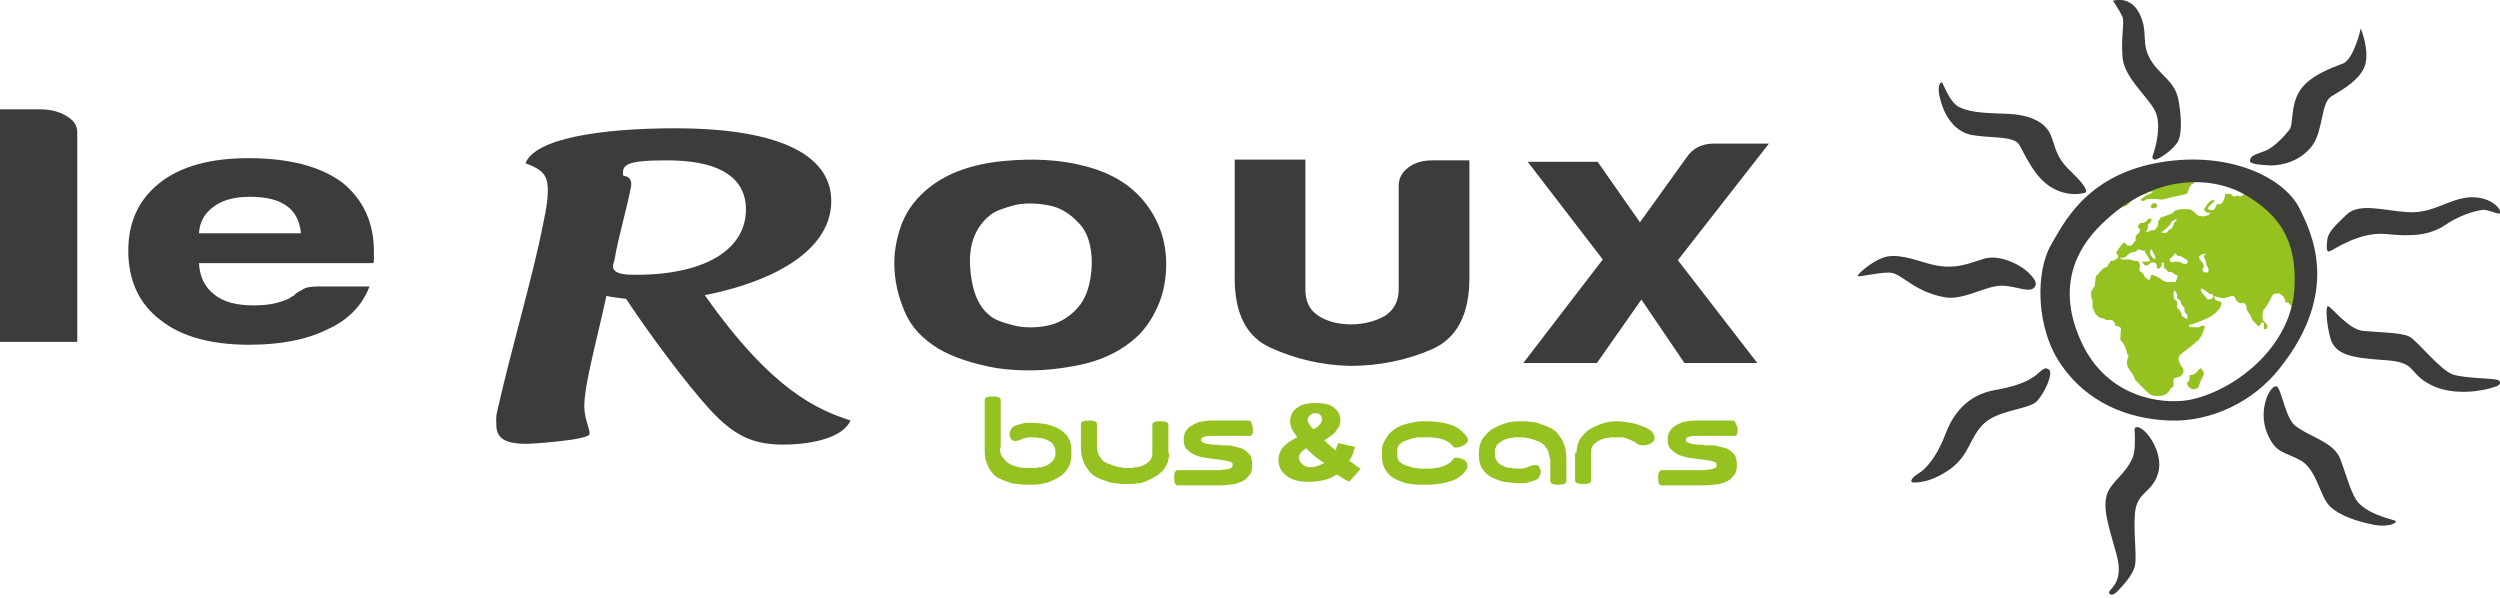 <?xml version="1.0" encoding="utf-8"?>
<svg width="343" height="82" viewBox="0 0 343 82" fill="none" xmlns="http://www.w3.org/2000/svg">
<g clip-path="url(#clip0)">
<path d="M313.4 40.9L313.2 40.6L312.8 40.3C312.8 40.3 312.5 40.2 312.1 40.3C311.7 40.4 311.5 41.1 311.5 41.1L310.9 42.1C310.9 42.1 310.6 42.5 310.5 42.6C310.5 42.7 310.4 43.3 310.4 43.4C310.4 43.5 310.5 44 310.5 44L310.9 44.4L311.1 44.7L311 45.1L310.6 45.2V44.8V44.3L310.3 44.2L310.1 44.6L309.8 44.8L309.6 44.5C309.6 44.5 309.2 44.1 309.1 44C309 43.9 308.8 43.3 308.7 43.2C308.6 43 308.3 42.6 308.3 42.6C308.3 42.6 308.2 42.2 308.2 42C308.2 41.8 307.9 41.6 307.9 41.6H307.3C307.3 41.6 307 41.4 306.9 41.3C306.8 41.2 306.5 40.6 306.5 40.6C306.5 40.6 306 40.6 305.9 40.7C305.8 40.7 305.4 40.8 305.3 40.9C305.2 40.9 304.6 40.9 304.4 40.8C304.2 40.8 303.8 40.6 303.8 40.6L303.9 41.1L304.3 41.3L304.7 41.4L304.8 41.6C304.8 41.6 304.7 41.8 304.7 42C304.7 42.2 303.9 43 303.9 43L303.2 43.5L302.3 43.9C302.3 43.9 300.9 44.5 300.6 44.5C300.3 44.5 300.3 44.8 300.3 44.8C300.3 44.8 300.6 44.9 300.7 44.9C300.8 44.9 301.2 44.9 301.2 44.9H301.7L302 44.7H302.5L302.4 45.2C302.4 45.2 302.2 45.7 302.1 45.9C302.1 46.1 301.8 46.3 301.7 46.6C301.5 46.8 300.7 47.4 300.5 47.6C300.3 47.8 299.5 48.3 299.1 48.7C298.7 49.1 299 49.8 299.1 49.9C299.1 50 299.4 50.4 299.5 50.5C299.6 50.7 299.6 51.1 299.5 51.2C299.4 51.4 299.2 51.6 299.2 51.6C299.2 51.6 298.8 51.8 298.6 51.8C298.4 51.8 298.2 52 298.2 52.1C298.2 52.2 298.2 52.6 298.2 52.7C298.2 52.8 298.2 53 298.2 53C298.2 53.1 297.9 53.2 297.9 53.2C297.9 53.2 297.7 53.4 297.7 53.5C297.7 53.6 297.4 53.8 297.3 54C297.2 54.1 296.7 54.3 296.6 54.3C296.5 54.3 295.9 54.3 295.6 54.3C295.4 54.3 295 54.1 295 54.1C295 54.1 294.6 53.8 294.4 53.6C294.2 53.4 293.8 53 293.6 52.8C293.5 52.6 293.1 52.3 293 52.2C292.9 52.1 292.8 51.6 292.5 51.2C292.2 50.8 291.9 50.3 291.9 50.3L291.8 49.7C291.8 49.7 291.9 49.1 292 49C292.1 48.9 291.9 48.7 291.9 48.7C291.9 48.7 291.8 48.2 291.7 48C291.7 47.8 291.3 47.1 291.3 47.1L290.9 46.6L291 45L290.7 44.8L290.2 44.7V44.4L289.8 43.9H289.5H289L288.6 43.7L288.1 43.6L287.5 43.1L287.1 42.2V41.2L286.9 40.7V40L287.4 39.2L287.5 38.3L287.6 37.7L287.7 37.8L288.1 37.3L288.4 37L288.6 36.8L288.8 36.7L289.1 36.6L289.2 36.4L289.6 35.8H289.8L290.1 35.7L290.4 35.5L290.6 35.4V35.1L290.5 34.9L290.3 34.7L290.5 34.4L290.7 34.1L291 33.7L291.2 33.5L291.3 33.3H291.5L291.7 33.5L291.9 33.7H292.2H292.4L293 33V32.4L293.3 32.1L293.5 31.9L293.6 31.6V31.4L293.3 31.2V31.1L293.6 30.6H294.1L294.4 30.4L294.6 30.2L294.8 30H295.2L295.1 30.4L295 30.6L294.7 30.8V31.1L294.6 31.5L294.4 31.8H294.7L295.2 31.6H295.5L295.8 31.4L296 31.1L296.1 30.8V30.4L296.5 29.8L296.9 29.7L297.4 29.5L298 29.3L298.4 28.9L299.1 28.7H299.7H300.4L300.8 28.9L301.6 29.6L302.3 29.7L303 29.5L303.3 29.2H302.9L302.5 29L302.4 28.7L302.6 28.4L302.8 28.1L303.1 27.7L303.4 27.5L303.8 27.4V27.6L303.6 27.8L303.4 28L303.2 28.2L303 28.4L302.9 28.6L303.1 28.8H303.3H303.7L303.9 28.6L304.1 28.1L304.3 28H304.7L304.9 27.8L305.2 27.2L305.3 26.6H305.6H306.1L306.2 26.8L306.6 27C306.7 27 306.9 26.8 306.9 26.8C306.9 26.8 307.4 27.1 307.7 26.8C309 25.6 307.7 25.5 306.3 24.5C304.8 23.5 301.6 24.6 301.6 24.6L301.2 24.9L300.9 25.2L300.6 25.4L300.4 25.7C300.4 25.7 300.2 26.3 300.1 26.5C300 26.7 298.6 26.9 298.2 27C297.9 27.1 296.6 27.4 296.6 27.4L295.9 27.3H295.1H294.6L294.3 27.5L293.9 27.6L293.7 27.4L294 27.1L294.2 27L294.5 26.8L294.9 26.6L295.2 26.5L295.4 26.3H294.9L294.4 26.6L293.4 26.9L292.5 27.5L291.9 28.1C291.1 28.8 290.7 27.7 290.8 27.1C290.9 26.4 294.3 23.7 295.7 23.6C298.4 23.3 314.1 20.6 316.1 36.2C316.2 37.2 316.1 42.4 315.6 42.7C314.6 43.3 314.4 41.2 313.5 41.5C313.6 41.3 313.5 41.1 313.4 40.9ZM302.6 34.8C302.4 34.8 302 34.9 301.8 35.1C301.6 35.3 301.8 35.6 301.8 35.6L302 35.8L302.2 36.1L302.4 36.5L302.2 36.8V37.2C302.2 37.2 302.5 37.4 302.7 37.4C303 37.4 303 37.3 303 37.1C303.1 37 302.9 36.7 302.9 36.7L302.7 36.2L302.6 35.7C302.6 35.7 302.4 35.3 302.3 35.1C302.2 35.2 302.8 34.8 302.6 34.8ZM302 39.9C302 39.9 302.1 40.2 302.2 40.3C302.3 40.4 302.5 40.6 302.5 40.6C302.5 40.6 302.8 41.1 303 41.1C303.1 41.1 303.5 41 303.6 40.9C303.7 40.8 303.6 40.4 303.6 40.4L303.1 40.3C303.1 40.3 302.8 40 302.6 39.9C302.5 39.8 302.1 39.6 302.1 39.6C301.8 39.6 302 39.9 302 39.9ZM298.7 41.4V42.3L298.9 42.4L299.2 42.8L299.4 43.4L300.1 43.8C300.1 43.8 300.1 43.4 300.1 43.2C300.1 43.1 299.9 43 299.8 42.9C299.7 42.8 299.7 42.4 299.7 42.3C299.7 42.2 299.5 42 299.4 41.9C299.3 41.8 299.2 41.5 299.2 41.4C299.2 41.3 299 41.1 298.8 41C298.6 40.9 298.7 40.5 298.7 40.4C298.7 40.3 298.3 39.8 298.3 39.8C298.3 39.8 298.2 40.3 298.2 40.5C298.2 40.6 298.3 41 298.3 41L298.7 41.4ZM293.6 36.3V36.6L293.5 37C293.5 37 293.6 37.2 293.7 37.3C293.8 37.3 294 37.5 294 37.5C294 37.5 294.2 37.8 294.2 37.9C294.3 38 294.5 38.2 294.5 38.2C294.5 38.2 294.8 38.4 294.9 38.4C295 38.4 295 38.2 295 38.2L295.1 37.8L295.3 37.7L295.6 37.8L295.8 37.9C295.8 37.9 296.1 38.1 296.2 38.1C296.3 38.1 296.5 38.3 296.6 38.4C296.7 38.5 297 38.6 297 38.6C297 38.6 297.3 38.7 297.4 38.7C297.5 38.7 298 38.7 298 38.7H298.5L298.6 38.4L298.8 37.9L298.6 37.7L298.2 37.6L298.1 37.4L297.8 37.3H297.5L297.3 37.1L296.9 36.7C296.9 36.7 296.9 36.5 296.9 36.2C296.9 36 296.6 36 296.6 36V36.4L296.4 36.7L296.1 36.9L295.9 36.7V36.4L295.8 36.1C295.8 36.1 295.5 36 295.4 36C295.3 36 295.2 36 295.2 36L295 36.1L294.8 36.3L294.6 36.4L294.4 36.5L294.2 36.3L294 36.1L293.9 35.9H294.1H294.7L295 35.8L294.9 35.6L294.7 35.2L294.5 34.9L294.3 34.6V34.4H294L293.7 34.3L293.3 34.2L293.1 34.5L292.6 34.6L292.3 34.7L292 34.9L291.7 35.2L291.3 35.4L290.9 35.3L291 35.5L291.2 35.6H291.6H291.9H292.3L292.5 35.7L292.9 35.8H293.3L293.4 35.9L293.6 36.3ZM295.1 35L295.3 35.3L295.5 35.5C295.5 35.5 295.6 35.5 295.7 35.6V35.2L295.5 34.8L295.3 34.4L295.2 34.2C295.2 34.2 295 34.4 295 34.5C294.9 34.6 295.1 35 295.1 35ZM298.3 30.6L298.7 30L298.1 30.3L297.9 30.4L297.8 30.8L297.4 31.1L297.2 31.4L297 31.5L296.8 31.7L296.5 31.9L297.1 32L297.4 31.8L297.6 31.5L297.9 31.4L298.1 31.1L298.3 30.6ZM300.2 35.9L300 35.6C300 35.6 299.7 35.5 299.6 35.4C299.5 35.3 299.3 35.2 299.3 35.2C299.3 35.2 298.9 35.1 298.8 35.1C298.7 35.1 298.6 34.9 298.6 34.9C298.6 34.9 298.5 34.7 298.4 34.8C298.2 34.9 298.2 35.1 298.2 35.1L297.7 35.5V35.8L298 36L298.3 35.9H298.7L299.3 36L299.5 36.2H300L300.2 35.9ZM295.6 28.6C295.6 28.6 295.9 28.4 296 28.3C296 28.2 295.8 27.9 295.8 27.9C295.6 27.9 295.4 27.9 295.4 27.9L295.1 28.2V28.5L295.6 28.6ZM301.6 50.8C301.6 50.8 301.3 51.2 301.1 51.3C300.9 51.4 300.4 51.5 300.4 51.5V52.2C300.4 52.2 300.2 52.3 300.1 52.5C300 52.6 300.2 53 300.3 53.1C300.4 53.2 300.8 53.5 301 53.4C301.2 53.4 301.5 53.3 301.6 53.1C301.7 53 301.8 52.6 301.8 52.6C301.8 52.6 302 52.1 302.1 51.9C302.2 51.7 302.4 51.3 302.4 51.2C302.4 51 301.9 50.5 301.9 50.5L301.6 50.8Z" fill="#95C121"/>
<path d="M308.7 22C308.8 21.2 309.9 21.1 311 20.6C312.1 20.1 313.5 18.6 314.1 17.8C314.7 17.1 314.2 14.6 315.5 12.5C316.8 10.4 319.9 9.3 321.5 8.7C323 8 323.9 3.9 323.9 3.9C323.9 3.9 325.1 6.8 324.5 8.9C323.9 10.9 321.4 12.3 319.9 13.2C318.4 14.1 318.8 17.7 317.3 19.9C315.7 22.1 313.2 22.7 311.5 22.7C309.8 22.6 308.6 22.5 308.7 22ZM291.2 7.7C291.3 10.4 294.3 12.9 295.5 14.9C296.8 16.9 295.6 20.7 295.4 21.2C295.2 21.7 295.4 21.9 295.7 21.9C296 21.9 297.8 20.9 298.7 19.6C299.3 18.8 299.4 16.6 298.9 13.8C298.4 11 296.3 10.4 295 8.1C293.7 5.8 294.8 4.3 293.5 1.8C292.2 -0.7 289.9 0.1 289.9 0.1C289.9 0.1 290.9 1.6 291.2 2.3C291.5 3 291 5 291.2 7.7ZM270.4 18.5C273.1 19 276.2 18.6 277 19.8C277.8 21.1 279.1 24.4 281.6 25.8C284.1 27.2 286.2 26.4 286.2 26.4C286.4 25.7 284.9 24.3 284 23.4C281.9 21.4 282 19.9 281.3 18.4C280.6 16.9 278.8 15.7 275.1 15.6C271.3 15.5 270.2 15.3 268.8 14.7C267.4 14 266.6 11.3 266.4 11.3C266.2 11.3 265.7 11.8 266.2 13.6C266.6 15.3 267.8 17.9 270.4 18.5ZM274.6 39.2C276.8 39.2 278.8 40.5 279.3 39.1C279.5 38.5 278.3 37.2 277.1 36.5C275.9 35.8 274 35 272.2 35.5C270.4 36 268.4 37.1 265.1 36.3C263.7 36 260.9 34.8 258.9 35.2C257 35.6 254.6 37.8 254.9 37.9C255.2 38 257.5 37.4 259.2 37.4C260.9 37.4 262.4 40 266.9 40.8C269.5 41.2 272.4 39.2 274.6 39.2ZM281.1 50.7C280.8 50.5 280.6 50.4 280 50.9C279.4 51.4 278.4 52.7 273.8 53.5C269.6 54.2 267.8 57.2 266.9 59.6C266 62 264.6 64.1 263.3 64.9C262 65.7 262.1 66.2 262.5 66.2C262.9 66.2 264.8 66.3 267.5 64.4C270.2 62.5 270.2 60.1 272.1 58.2C274 56.3 278 56.2 279.3 55.2C280.5 54.1 281.8 51.1 281.1 50.7ZM293.2 58.6C292.7 58.6 292.9 59.2 292.9 59.6C292.9 60 293 61.8 292.6 62.8C291.5 65.3 289.5 66.1 289 68.1C288.5 70.1 289.5 72.8 290.4 76.1C291.3 79.4 289.9 80.5 289.5 81C289.1 81.5 289.7 81.8 290.2 81.4C290.7 81 292.4 79.2 292.8 78C293.3 76.8 292.7 73.8 292.9 70.6C293.1 67.4 295.3 67.7 296.1 64.9C296.9 62.1 294.4 58.6 293.2 58.6ZM323.6 69C322.6 67.9 322 65.4 321.1 63C320.2 60.6 316.9 60 314.9 58.4C313.5 57.3 313 53.1 312.3 53C311.4 52.9 309.8 56.2 311 59.3C312.2 62.3 313.4 61.9 315.7 63.2C317.9 64.5 318.3 68.2 319.7 69.5C321.2 70.9 323.7 71.6 325.7 72C327.8 72.4 328.9 71.7 328.7 71.5C328.6 71.3 325.3 70.8 323.6 69ZM342.6 52.1C341.9 51.9 338.2 51.9 336.6 51.4C334.9 50.9 331.7 46.8 330.6 46.2C329.5 45.6 326.2 45.6 324.2 45.4C322.2 45.2 319.9 42.1 319.4 42C319.1 41.9 319.1 44 319.7 46.3C320.3 48.6 322.4 49.1 327.1 49.4C331.8 49.7 330.2 51.1 333.5 52.8C336.8 54.5 341.2 53.5 342.2 53.1C343.1 52.9 343.3 52.3 342.6 52.1ZM322 29.4C320.3 31 319.4 31.9 319.3 32.9C319.2 33.9 319.1 34.8 319.8 34.4C320.3 34.2 323.7 31.8 327.3 32.1C330.9 32.5 333.4 32.3 335.6 30.8C337.8 29.3 340.4 28.7 341 28.8C341.6 28.9 342.5 29.3 342.9 29.3C343.2 29.3 343.1 28.6 342.1 27.9C341.1 27.2 339.4 26.7 337.1 27.4C334.8 28.1 333.1 29.3 330.2 29.1C327.2 28.9 323.7 27.8 322 29.4ZM297.7 57.7C291.9 57.5 286.4 55.2 282.9 50.2C279.2 45 279.3 37.2 281.4 33.6C283 30.9 286 24.3 295.7 22.4C305.4 20.5 313.3 24.2 315.5 28.6C317 31.7 321.3 39.8 312.8 50.5C309.2 55.1 303.4 57.9 297.7 57.7ZM314.8 39.6C315.2 32.6 312.4 29.3 308 26.7C303.6 24.2 295.6 23.6 288.3 30.8C284.8 34.2 282.1 39.5 285.6 47C289.1 54.5 296.4 55.5 300.2 54.9C306.3 53.8 314.3 47.8 314.8 39.6Z" fill="#3C3C3B"/>
<path d="M128.7 47.8C126.6 46.5 125 44.9 124.1 42.7C123.2 40.6 122.7 38.4 122.7 36.1C122.7 34.2 123.1 32.3 123.8 30.5C124.6 28.6 125.8 27.1 127.4 25.8C130 23.7 133.5 22.5 137.6 22.1C141.8 21.7 145.5 21.9 148.9 22.8C152.8 23.8 155.6 25.7 157.4 28.2C159.1 30.5 160 33.2 160 36.2C160 38.4 159.6 40.3 158.9 41.9C158.2 43.5 157.3 44.9 156.2 46C153.8 48.3 150.7 49.7 146.9 50.3C143.5 50.9 140.2 51 136.7 50.5C133.4 49.9 130.7 49 128.7 47.8ZM136 29.4C133.9 31 132.9 33.4 133.1 36.6C133.3 39.8 134.2 42 135.7 43.2C136.3 43.8 137.4 44.2 138.9 44.6C140.4 45 142 45 143.6 44.7C145.2 44.4 146.6 43.6 147.8 42.3C149 41 149.7 39 149.8 36.2C149.8 33.7 149.2 31.8 148 30.6C146.8 29.3 145.5 28.5 144 28.2C142.5 27.9 140.9 27.8 139.4 28.1C137.8 28.5 136.7 28.9 136 29.4Z" fill="#3C3C3B"/>
<path d="M0 15H5.5C6.9 15 8.1 15.3 9.1 15.9C10.1 16.5 10.6 17.2 10.6 18.1V46.9H0V15Z" fill="#3C3C3B"/>
<path d="M43.8 39.3H50.7C49.7 41.9 47.8 43.9 44.9 45.2C42.1 46.6 38.5 47.3 34.2 47.3C29 47.3 24.9 46.2 22 43.9C19.1 41.7 17.6 38.5 17.6 34.4C17.6 30.5 19 27.4 21.9 25.1C24.8 22.8 28.9 21.7 34.1 21.7C39.6 21.7 43.9 22.8 46.9 25C49.8 27.3 51.3 30.5 51.3 34.5C51.3 34.7 51.3 35 51.3 35.1C51.3 35.3 51.3 35.4 51.3 35.5C51.3 35.8 51.3 36 51.2 36.1H27.3C27.4 38 28.1 39.4 29.4 40.4C30.6 41.4 32.4 41.9 34.8 41.9C36.4 41.9 37.7 41.7 38.8 41.3C39.1 41.2 39.3 41.1 39.6 41C39.8 40.8 40.1 40.7 40.4 40.5C40.5 40.3 40.8 40.1 41.4 39.8C41.9 39.4 42.7 39.3 43.8 39.3ZM27.3 32H41.3C41.1 30.3 40.5 29.1 39.4 28.3C38.2 27.4 36.5 27 34.3 27C32.3 27 30.6 27.4 29.4 28.3C28.1 29.2 27.4 30.4 27.3 32Z" fill="#3C3C3B"/>
<path d="M201.6 21.9V38.2C201.6 43.1 199.9 46.4 196.5 47.9C193.1 49.4 189.3 50.2 185.2 50.2C181.2 50.1 177.6 49.2 174.3 47.7C171 46.2 169.4 43 169.4 38.2V21.9H179.1V39.7C179.1 41.4 179.7 42.6 181 43.4C182.3 44.2 183.8 44.5 185.4 44.5C187.1 44.5 188.6 44.1 189.9 43.4C191.2 42.6 191.9 41.4 191.9 39.7V25.5C191.9 24.5 192.3 23.7 193.2 23C194.1 22.3 195.2 22 196.6 22H201.6V21.9Z" fill="#3C3C3B"/>
<path d="M96.7 40.5C106 53.7 112.2 56.2 116.7 57.7C115.6 60.1 111.3 61 107.4 61C103 61 100.5 59.5 97.5 56.3C94.2 52.7 89.2 46 85.9 41C85.1 40.9 84.1 40.8 83.2 40.6C81.7 47.5 79.9 53.7 80.2 56.4C80.4 58 80.9 58.8 80.9 59.5C81 60.4 72.7 60.9 72.3 60.9C69.6 60.9 68.2 60.3 68.1 58.5C68.1 57.9 68 57.3 68.2 56.5C70.2 47.6 73.1 38 74.5 30.8C75 28.5 75.3 26.6 75.1 25.2C74.9 23.6 73.7 23 72.1 22.4C73.4 19 82.4 17.6 92.7 17.6C105 17.6 113.3 20.4 114 26.7C114.7 33.4 107.7 38.3 96.7 40.5ZM84.1 36.6C84.2 37.7 86.1 37.7 87.3 37.7C97 37.7 102.9 34 102.3 27.9C101.8 23.9 98 22 91.5 22C85.9 22 85.3 22.6 85.5 24.1C86.3 24.2 86.5 24.6 86.6 25C86.6 25.2 86.6 25.4 86.6 25.5C86 28.7 84.9 32.2 84.3 35.7C84.2 36 84.1 36.3 84.1 36.6Z" fill="#3C3C3B"/>
<path d="M137.2 61.4C137.2 62 137.3 62.5 137.6 62.8C137.9 63.2 138.2 63.5 138.6 63.7C139 63.9 139.4 64 139.8 64.1C140.2 64.2 140.6 64.2 140.9 64.2H141.6C141.7 64.2 141.9 64.2 142.1 64.2C142.3 64.2 142.5 64.1 142.8 64.1C143 64.1 143.3 64 143.5 63.9C143.7 63.8 144 63.7 144.1 63.5C144.3 63.4 144.4 63.2 144.6 63C144.7 62.8 144.8 62.6 144.8 62.3V62C144.8 61.6 144.7 61.3 144.5 61C144.3 60.7 144 60.5 143.7 60.4C143.4 60.2 143 60.1 142.6 60.1C142.2 60 141.8 60 141.4 60C141.2 60 140.9 60 140.7 60.1C140.5 60.1 140.3 60.2 140.1 60.3C139.8 60.4 139.6 60.5 139.3 60.5C139 60.5 138.8 60.4 138.7 60.2C138.6 60 138.5 59.8 138.5 59.6C138.5 59.4 138.6 59.1 138.7 58.9C138.8 58.7 139 58.5 139.3 58.4C139.6 58.3 139.9 58.2 140.3 58.1C140.6 58 140.9 58 141.2 58C142.1 58 142.9 58.1 143.6 58.2C144.3 58.4 144.9 58.6 145.4 58.9C145.9 59.2 146.3 59.6 146.6 60.1C146.9 60.6 147 61.2 147 61.9V62.2C147 62.9 146.9 63.6 146.6 64.1C146.3 64.6 145.9 65.1 145.4 65.4C144.9 65.7 144.3 66 143.7 66.2C143 66.4 142.4 66.5 141.7 66.5H141C140.6 66.5 140.1 66.5 139.6 66.4C139.1 66.4 138.7 66.3 138.2 66.1C137.7 65.9 137.4 65.8 137 65.6C136.6 65.4 136.3 65.1 136 64.7C135.7 64.3 135.5 63.9 135.3 63.3C135.1 62.8 135.1 62.1 135.1 61.4V54.9C135.1 54.7 135.2 54.6 135.4 54.5C135.6 54.4 135.9 54.4 136.2 54.4C136.5 54.4 136.7 54.4 137 54.5C137.2 54.6 137.3 54.7 137.3 54.9V61.4H137.2Z" fill="#95C121"/>
<path d="M160.4 62.2C160.4 62.7 160.3 63.1 160.2 63.5C160 63.9 159.8 64.3 159.5 64.6C159.2 64.9 158.9 65.2 158.5 65.4C158.1 65.6 157.8 65.8 157.3 66C156.9 66.2 156.5 66.3 156.1 66.3C155.7 66.4 155.3 66.4 154.9 66.4H154.3C153.9 66.4 153.5 66.4 153.1 66.3C152.7 66.3 152.2 66.2 151.8 66C151.4 65.9 150.9 65.7 150.5 65.5C150.1 65.3 149.7 65 149.4 64.6C149.1 64.2 148.8 63.8 148.6 63.2C148.4 62.7 148.3 62 148.3 61.3V58.2C148.3 58 148.4 57.9 148.6 57.8C148.8 57.7 149.1 57.7 149.4 57.7C149.7 57.7 149.9 57.7 150.2 57.8C150.4 57.9 150.5 58 150.5 58.2V61.3C150.5 61.7 150.6 62 150.7 62.3C150.8 62.6 151 62.8 151.2 63.1C151.4 63.3 151.7 63.5 152 63.6C152.3 63.7 152.6 63.8 152.8 63.9C153.1 64 153.3 64 153.6 64.1C153.8 64.1 154.1 64.2 154.2 64.2H154.8C154.9 64.2 155.1 64.2 155.3 64.2C155.5 64.2 155.7 64.1 156 64.1C156.2 64.1 156.5 64 156.7 63.9C156.9 63.8 157.2 63.7 157.4 63.5C157.6 63.4 157.8 63.2 157.9 63C158 62.8 158.1 62.6 158.1 62.3V58.3C158.1 58.1 158.2 58 158.4 57.9C158.6 57.8 158.9 57.8 159.2 57.8C159.5 57.8 159.7 57.8 160 57.9C160.2 58 160.3 58.1 160.3 58.3V62.2H160.4Z" fill="#95C121"/>
<path d="M171.9 58.9C171.9 59.2 171.9 59.4 171.8 59.6C171.7 59.8 171.6 59.8 171.4 59.8H166.9C166.2 59.8 165.6 59.8 165.3 59.9C164.9 60 164.8 60.1 164.8 60.4C164.8 60.5 164.9 60.6 165 60.7C165.2 60.8 165.4 60.8 165.6 60.9C165.9 60.9 166.2 61 166.5 61C166.8 61 167.2 61 167.5 61.1C167.8 61.1 168.1 61.1 168.4 61.1C168.7 61.1 168.9 61.1 169.1 61.2L169.5 61.3C170 61.4 170.4 61.5 170.7 61.7C171 61.9 171.2 62.1 171.4 62.3C171.6 62.5 171.7 62.8 171.7 63C171.8 63.3 171.8 63.5 171.8 63.8C171.8 64.4 171.7 64.9 171.4 65.2C171.1 65.6 170.8 65.9 170.3 66.1C169.8 66.3 169.3 66.5 168.6 66.5C167.9 66.6 167.2 66.6 166.4 66.6H161.6C161.4 66.6 161.3 66.5 161.2 66.3C161.1 66.1 161.1 65.8 161.1 65.5C161.1 65.2 161.1 65 161.2 64.8C161.3 64.6 161.4 64.5 161.6 64.5H166.2C166.6 64.5 167 64.5 167.3 64.5C167.7 64.5 168 64.4 168.2 64.4C168.5 64.4 168.7 64.3 168.9 64.2C169.1 64.1 169.1 64 169.1 63.9C169.1 63.8 169.1 63.7 169.1 63.6C169.1 63.5 169 63.5 168.9 63.4C168.8 63.4 168.7 63.3 168.6 63.3C168.5 63.3 168.3 63.2 168.1 63.2L167.6 63.1C166.7 63 166 62.9 165.3 62.8C164.6 62.7 164.1 62.5 163.7 62.3C163.3 62.1 163 61.8 162.7 61.5C162.5 61.2 162.4 60.8 162.4 60.2C162.4 59.9 162.5 59.6 162.6 59.3C162.8 59 163 58.7 163.3 58.5C163.6 58.3 164 58.1 164.5 57.9C165 57.8 165.6 57.7 166.2 57.7H171.3C171.5 57.7 171.6 57.8 171.7 58C171.8 58.4 171.9 58.6 171.9 58.9Z" fill="#95C121"/>
<path d="M183.6 60.8L185.9 61.3C185.8 61.7 185.7 62.1 185.6 62.3C185.5 62.6 185.3 62.9 185.1 63.2L186.2 64C186.3 64.1 186.5 64.2 186.7 64.3L185.1 66.1C184.8 65.9 184.5 65.8 184.2 65.6C183.9 65.4 183.6 65.2 183.4 65.1C182.9 65.4 182.4 65.7 181.9 65.8C181.2 66 180.4 66.1 179.5 66.1C178.1 66.1 177.1 65.8 176.4 65.2C175.7 64.6 175.4 63.9 175.4 63.1C175.4 62.5 175.6 61.9 176 61.4C176.4 60.9 177.1 60.4 178 60C177.6 59.5 177.4 59.1 177.2 58.8C177.1 58.5 177 58.1 177 57.8C177 57.1 177.3 56.4 177.9 56C178.5 55.5 179.3 55.3 180.5 55.3C181.7 55.3 182.6 55.5 183.1 56C183.7 56.5 183.9 57 183.9 57.7C183.9 58.1 183.8 58.4 183.6 58.7C183.4 59 183.2 59.3 183 59.5C182.8 59.7 182.3 60 181.7 60.4C182.2 60.9 182.7 61.4 183.3 61.8C183.3 61.4 183.5 61.1 183.6 60.8ZM179.2 61.5C178.8 61.8 178.5 62 178.4 62.2C178.3 62.4 178.2 62.6 178.2 62.8C178.2 63.1 178.4 63.5 178.7 63.7C179 64 179.4 64.1 179.9 64.1C180.4 64.1 181 63.9 181.7 63.5C180.9 63.1 180.1 62.4 179.2 61.5ZM180.2 58.9C180.6 58.7 180.9 58.5 181.1 58.2C181.3 58 181.4 57.7 181.4 57.5C181.4 57.3 181.3 57.1 181.1 56.9C180.9 56.7 180.7 56.7 180.4 56.7C180.1 56.7 179.9 56.8 179.7 57C179.5 57.2 179.4 57.4 179.4 57.6C179.4 57.9 179.7 58.4 180.2 58.9Z" fill="#95C121"/>
<path d="M201.2 64.4C200.7 65.2 200 65.7 199.1 66C198.2 66.3 197.1 66.5 195.8 66.5H194.9C194.2 66.5 193.5 66.4 192.9 66.3C192.3 66.1 191.7 65.9 191.2 65.6C190.7 65.3 190.3 64.9 190 64.3C189.7 63.8 189.6 63.2 189.6 62.5V61.9C189.6 61.4 189.7 61 189.9 60.6C190.1 60.2 190.3 59.9 190.6 59.5C190.9 59.2 191.3 58.9 191.6 58.7C192 58.5 192.4 58.3 192.8 58.2C193.2 58.1 193.7 58 194.1 57.9C194.5 57.8 194.9 57.8 195.3 57.8H195.8C197.1 57.8 198.2 58 199.1 58.3C200 58.6 200.7 59.2 201.3 60C201.4 60.1 201.4 60.3 201.4 60.4C201.4 60.5 201.3 60.7 201.2 60.8C201.1 60.9 201 61 200.8 61.1C200.6 61.2 200.5 61.3 200.3 61.3C200.1 61.4 200 61.4 199.8 61.4C199.6 61.4 199.5 61.4 199.4 61.3C199 60.8 198.6 60.5 198 60.3C197.4 60.1 196.8 60 196 60H195.3C195.2 60 195 60 194.8 60C194.6 60 194.3 60 194.1 60.1C193.8 60.1 193.6 60.2 193.3 60.3C193 60.4 192.8 60.5 192.5 60.6C192.3 60.7 192.1 60.9 191.9 61.1C191.8 61.3 191.7 61.5 191.7 61.8V62.5C191.7 62.9 191.8 63.2 192.1 63.4C192.3 63.6 192.6 63.8 193 63.9C193.3 64 193.7 64.1 194 64.2C194.4 64.2 194.7 64.3 194.9 64.3H195.8C196.6 64.3 197.3 64.2 197.9 64C198.5 63.8 199 63.5 199.4 63C199.4 62.9 199.5 62.9 199.6 62.8C199.7 62.8 199.8 62.8 199.9 62.8C200 62.8 200.2 62.8 200.4 62.9C200.6 63 200.7 63 200.9 63.1C201 63.2 201.2 63.3 201.2 63.4C201.3 63.5 201.3 63.7 201.3 63.8C201.4 64.1 201.3 64.3 201.2 64.4Z" fill="#95C121"/>
<path d="M212.6 62.9C212.6 62.5 212.5 62.2 212.4 61.9C212.3 61.6 212.1 61.4 211.9 61.1C211.7 60.9 211.4 60.7 211.2 60.6C210.9 60.5 210.6 60.4 210.4 60.3C210.1 60.2 209.9 60.2 209.6 60.1C209.3 60.1 209.1 60 209 60H208.4C208.3 60 208.1 60 207.9 60C207.7 60 207.5 60.1 207.2 60.1C207 60.1 206.7 60.2 206.5 60.3C206.3 60.4 206 60.5 205.8 60.7C205.6 60.8 205.4 61 205.3 61.2C205.2 61.4 205.1 61.6 205.1 61.9V62.3C205.1 62.7 205.2 63 205.4 63.3C205.6 63.6 205.9 63.8 206.2 63.9C206.5 64.1 206.9 64.2 207.3 64.2C207.7 64.3 208.1 64.3 208.5 64.3C208.7 64.3 209 64.3 209.2 64.2C209.4 64.2 209.6 64.1 209.8 64C210.1 63.9 210.3 63.8 210.6 63.8C210.9 63.8 211.1 63.9 211.2 64.1C211.3 64.3 211.4 64.5 211.4 64.7C211.4 64.9 211.3 65.2 211.2 65.4C211.1 65.6 210.9 65.8 210.6 65.9C210.3 66 210 66.1 209.6 66.2C209.3 66.3 209 66.3 208.7 66.3C207.8 66.3 207 66.2 206.3 66.1C205.6 65.9 205 65.7 204.5 65.4C204 65.1 203.6 64.7 203.3 64.2C203 63.7 202.9 63.1 202.9 62.4V62.1C202.9 61.4 203.1 60.7 203.4 60.2C203.8 59.7 204.2 59.2 204.7 58.9C205.2 58.6 205.8 58.3 206.5 58.1C207.1 57.9 207.7 57.8 208.3 57.8H208.9C209.3 57.8 209.7 57.8 210.1 57.9C210.5 57.9 211 58 211.4 58.2C211.8 58.3 212.3 58.5 212.7 58.7C213.1 58.9 213.5 59.2 213.8 59.6C214.1 60 214.4 60.4 214.6 61C214.8 61.5 214.9 62.2 214.9 62.9V66C214.9 66.2 214.8 66.3 214.6 66.4C214.4 66.5 214.1 66.5 213.8 66.5C213.5 66.5 213.3 66.5 213 66.4C212.8 66.3 212.7 66.2 212.7 66V62.9H212.6Z" fill="#95C121"/>
<path d="M216.3 62.1C216.3 61.4 216.5 60.7 216.8 60.2C217.2 59.7 217.6 59.2 218.1 58.9C218.6 58.6 219.2 58.3 219.9 58.1C220.5 57.9 221.1 57.8 221.7 57.8H221.8C222.4 57.8 223.1 57.9 223.7 58C224.3 58.1 224.9 58.3 225.4 58.5C225.9 58.7 226.3 58.9 226.6 59.2C226.9 59.5 227 59.8 227 60.1C227 60.2 227 60.4 226.9 60.5C226.8 60.6 226.7 60.7 226.5 60.8C226.4 60.9 226.2 61 226 61C225.8 61.1 225.6 61.1 225.4 61.1C225.2 61.1 225.1 61.1 224.9 61C224.7 61 224.6 60.9 224.5 60.8C224.3 60.6 224 60.5 223.8 60.4C223.5 60.3 223.3 60.2 223 60.1C222.8 60 222.5 60 222.3 60C222.1 60 221.9 60 221.7 60H221.6C221.5 60 221.3 60 221.1 60C220.9 60 220.7 60.1 220.4 60.1C220.2 60.1 219.9 60.2 219.7 60.3C219.5 60.4 219.2 60.5 219 60.7C218.8 60.8 218.6 61 218.5 61.2C218.4 61.4 218.3 61.6 218.3 61.9V65.9C218.3 66.1 218.2 66.2 218 66.3C217.8 66.4 217.5 66.4 217.2 66.4C216.9 66.4 216.7 66.4 216.4 66.3C216.2 66.2 216.1 66.1 216.1 65.9V62.1H216.3Z" fill="#95C121"/>
<path d="M238.4 58.9C238.4 59.2 238.4 59.4 238.3 59.6C238.2 59.8 238.1 59.8 237.9 59.8H233.4C232.7 59.8 232.1 59.8 231.8 59.9C231.4 60 231.3 60.1 231.3 60.4C231.3 60.5 231.4 60.6 231.5 60.7C231.7 60.8 231.9 60.8 232.1 60.9C232.4 60.9 232.7 61 233 61C233.3 61 233.7 61 234 61.1C234.3 61.1 234.6 61.1 234.9 61.1C235.2 61.1 235.4 61.1 235.6 61.2L236 61.3C236.5 61.4 236.9 61.5 237.2 61.7C237.5 61.9 237.7 62.1 237.9 62.3C238.1 62.5 238.2 62.8 238.2 63C238.3 63.3 238.3 63.5 238.3 63.8C238.3 64.4 238.2 64.9 237.9 65.2C237.6 65.6 237.3 65.9 236.8 66.1C236.3 66.3 235.8 66.5 235.1 66.5C234.4 66.6 233.7 66.6 232.9 66.6H228C227.8 66.6 227.7 66.5 227.6 66.3C227.5 66.1 227.5 65.8 227.5 65.5C227.5 65.2 227.5 65 227.6 64.8C227.7 64.6 227.8 64.5 228 64.5H232.6C233 64.5 233.4 64.5 233.7 64.5C234.1 64.5 234.4 64.4 234.6 64.4C234.9 64.4 235.1 64.3 235.3 64.2C235.5 64.1 235.5 64 235.5 63.9C235.5 63.8 235.5 63.7 235.5 63.6C235.5 63.5 235.4 63.5 235.3 63.4C235.2 63.4 235.1 63.3 235 63.3C234.9 63.3 234.7 63.2 234.5 63.2L234 63.1C233.1 63 232.4 62.9 231.7 62.8C231.1 62.7 230.5 62.5 230.1 62.3C229.7 62.1 229.4 61.8 229.1 61.5C228.9 61.2 228.8 60.8 228.8 60.2C228.8 59.9 228.9 59.6 229 59.3C229.2 59 229.4 58.7 229.7 58.5C230 58.3 230.4 58.1 230.9 57.9C231.4 57.8 232 57.7 232.6 57.7H237.7C237.9 57.7 238 57.8 238.1 58C238.3 58.4 238.4 58.6 238.4 58.9Z" fill="#95C121"/>
<path d="M241.1 49.8H231.1L225.2 41.1L219.1 49.8H209L219.9 35.6L209.6 22.2H219.2L225 30.5L231.4 21.6C232.2 20.4 233.4 19.7 235.2 19.7H242.7L230.2 35.7L241.1 49.8Z" fill="#3C3C3B"/>
</g>
<defs>
<clipPath id="clip0">
<rect width="343" height="81.6" fill="white"/>
</clipPath>
</defs>
</svg>
